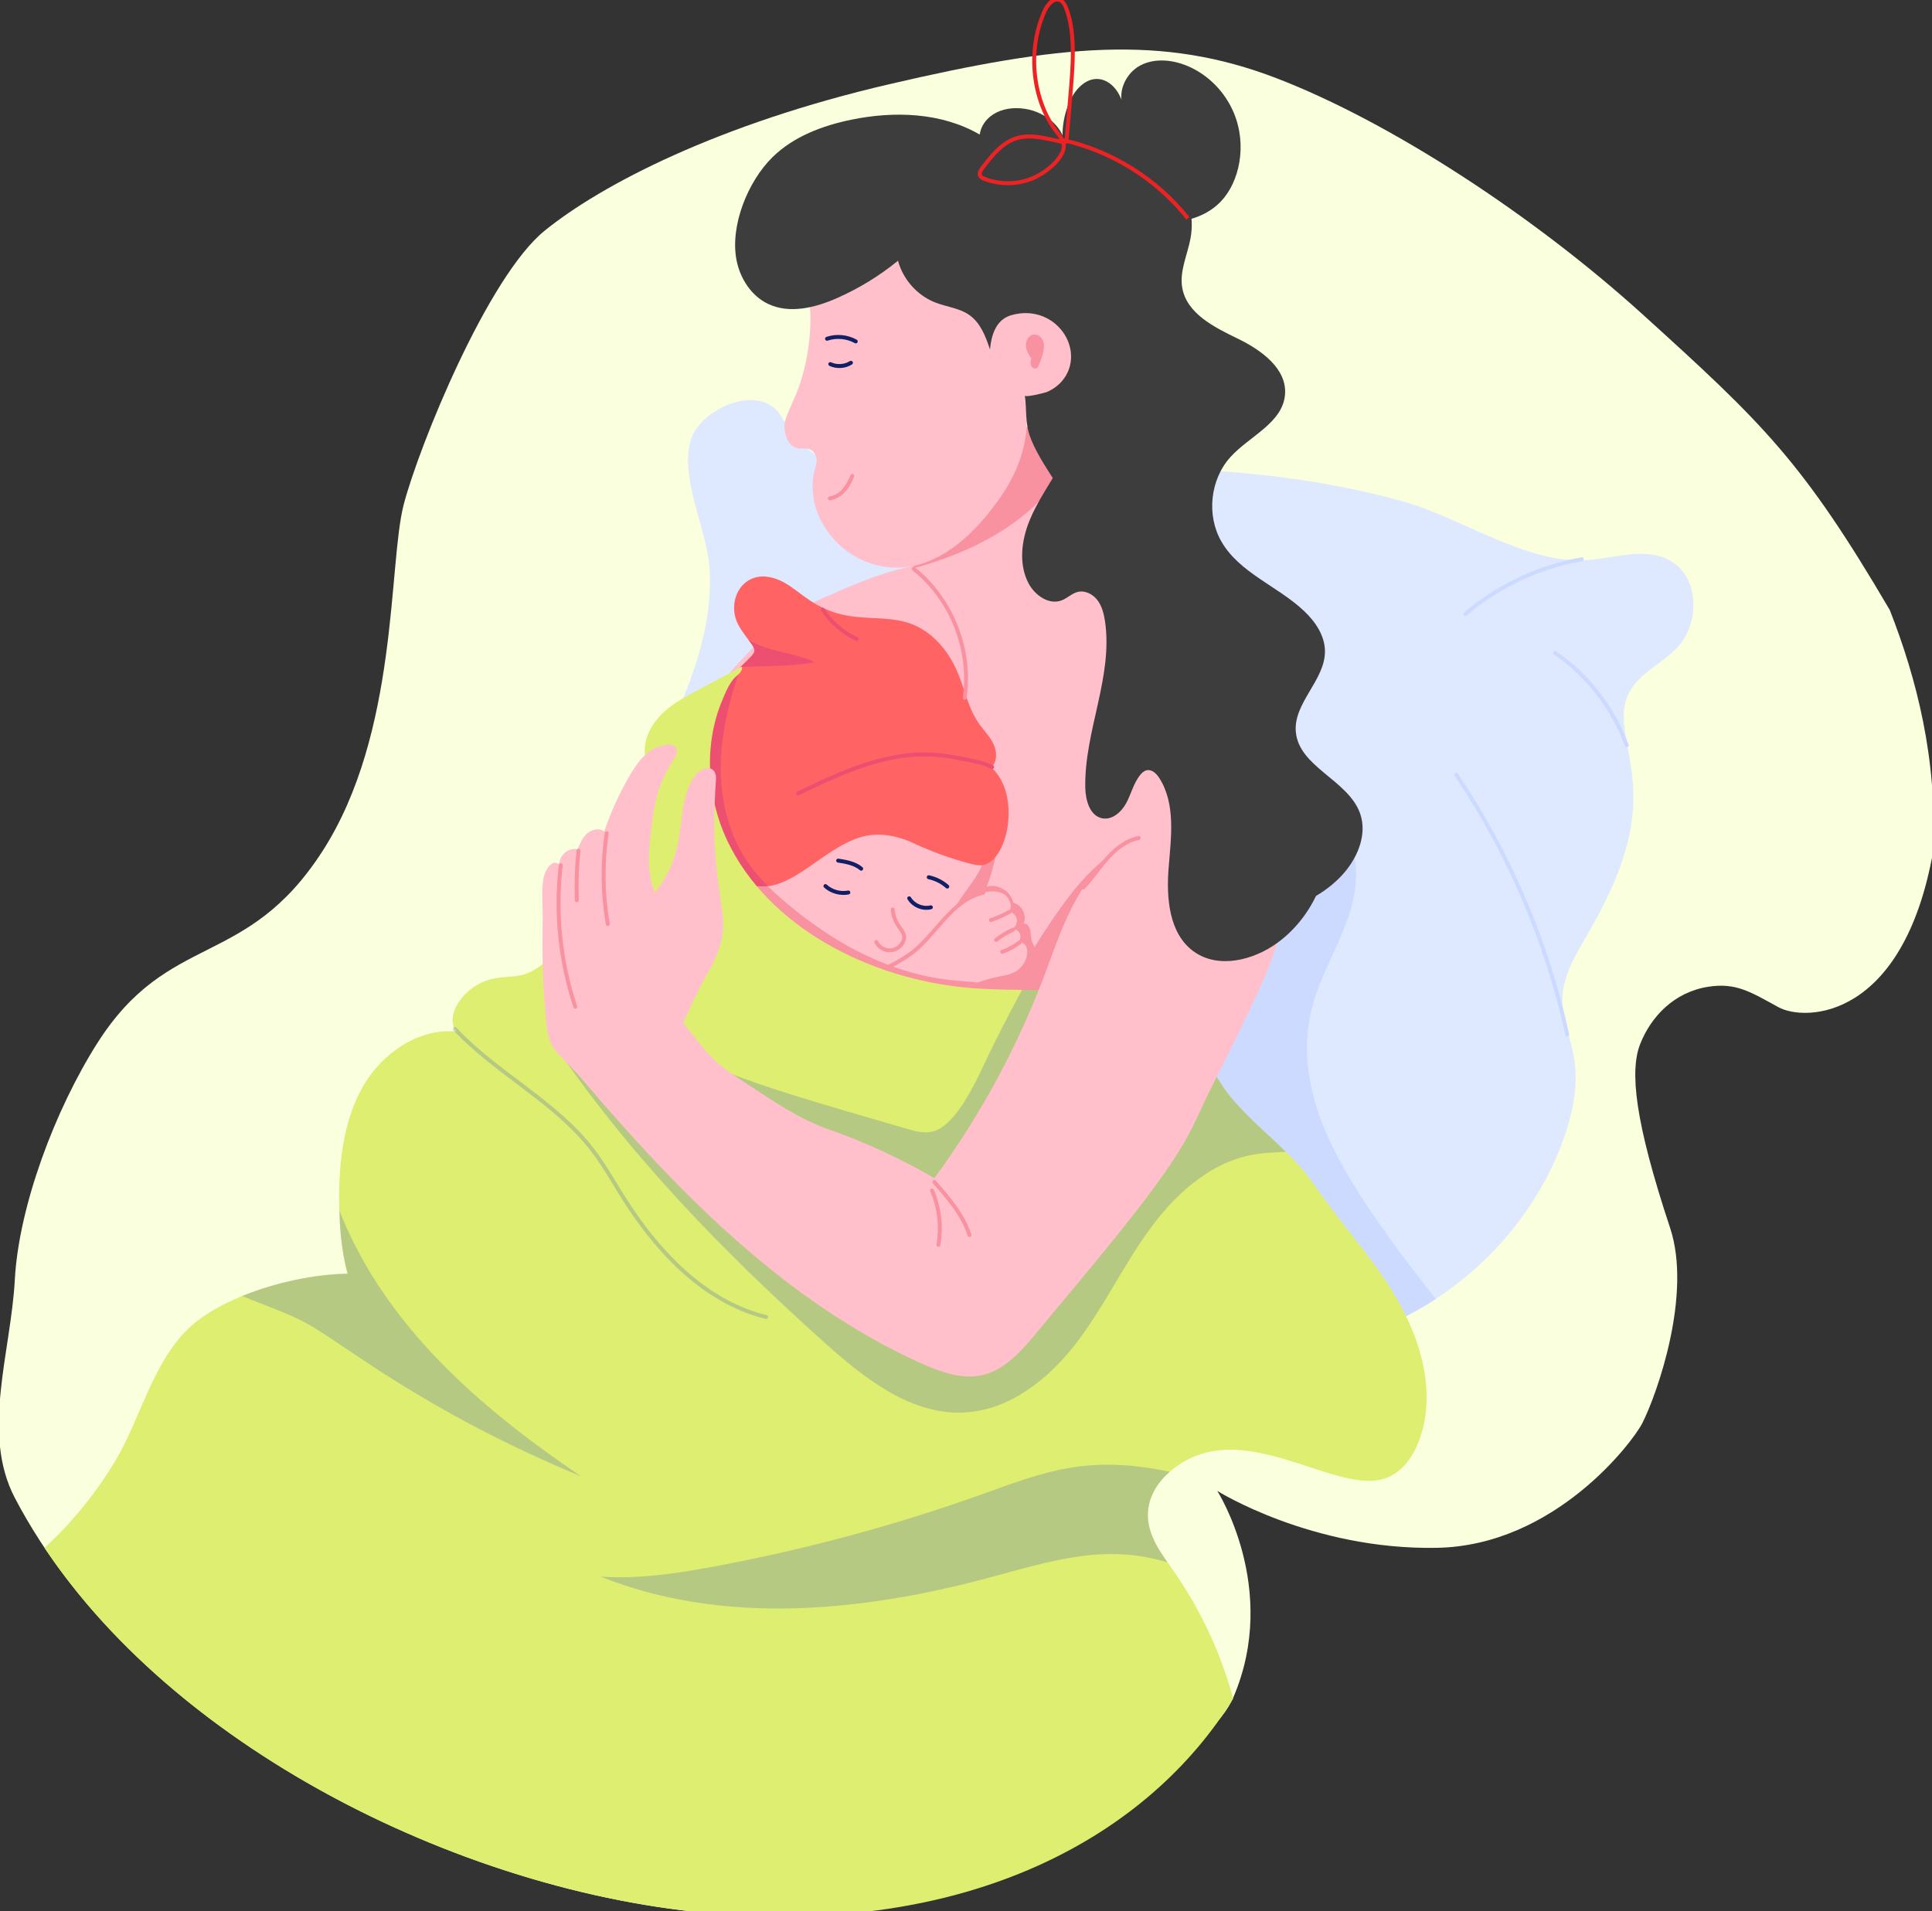 <svg width="470" height="465" viewBox="0 0 470 465" fill="none" xmlns="http://www.w3.org/2000/svg">
<rect x="0" y="0" width="470" height="465" fill="#333333" stroke="none"/>
<g clip-path="url(#clip0_2452_4232)">
<path d="M470.286 207.102C463.03 247.985 439.281 248.644 432.655 245.042C426.029 241.44 422.409 238.979 415.532 240.072C407.225 241.393 401.679 247.325 399.04 253.919C396.402 260.513 397.695 272.81 406.297 298.759C411.662 314.934 403.162 339.056 399.531 346.235C397.231 350.783 378.237 376.035 349.564 376.568C319.044 377.135 296.129 362.72 296.129 362.72C296.129 362.72 311.302 386.459 300.088 412.835C288.873 439.211 193.166 467.351 171.715 465.37C108.501 459.544 33.183 420.95 3.61 364.418C-4.635 348.654 2.652 329.065 3.61 311.287C4.568 293.504 13.384 269.98 23.68 253.773C41.047 226.435 59.84 235.93 78.433 207.102C97.026 178.274 94.418 137.154 98.224 122.698C102.03 108.242 118.674 67.308 132.528 56.099C146.381 44.889 174.747 30.157 216.308 20.491C257.868 10.825 282.708 8.33 310.528 19.026C338.349 29.723 373.157 52.526 399.531 76.418C428.828 102.964 438.466 112.148 459.731 148.415C466.246 165.002 471.313 184.682 470.286 207.102Z" fill="#FAFFDD"/>
<path d="M408.059 157.51C404.375 161.44 398.85 163.694 396.338 168.473C391.835 177.082 400.591 186.507 395.954 204.953C393.948 212.931 390.217 220.365 386.097 227.483C383.355 232.231 380.332 237.149 380.114 242.639C379.709 252.401 387.374 257.634 380.295 277.292C370.692 304.025 345.436 324.324 317.523 327.982C295.029 305.953 262.554 274.157 238.389 250.5C230.596 242.869 222.958 233.144 213.813 227.163C196.477 215.815 173.003 229.422 156.055 218.848C150.062 215.11 149.679 210.939 151.76 204.376C158.727 182.438 174.355 161.552 172.556 137.703C171.864 128.555 164.859 115.119 168.34 106.233C170.911 99.68 182.978 94.084 188.663 99.536C189.903 100.727 190.648 102.329 191.564 103.787C200.245 117.581 219.594 115.482 233.406 114.825C269.671 113.1 305.994 112.23 341.177 121.949C355.267 125.842 371.305 137.265 386.017 136.272C392.958 135.791 400.463 132.982 406.478 136.491C413.44 140.549 413.562 151.625 408.053 157.515L408.059 157.51Z" fill="#DEE9FF" style="mix-blend-mode:multiply"/>
<path d="M349.311 315.999C339.74 322.263 328.861 326.492 317.523 327.977L267.845 279.338C265.993 258.82 270.512 237.796 279.039 218.95L327.636 203.105C331.272 209.658 330.037 217.877 327.381 224.888C324.73 231.9 320.786 238.453 319.035 245.742C314.697 263.968 324.118 281.169 334.668 296.416C339.315 303.129 344.19 309.654 349.316 316.004L349.311 315.999Z" fill="#CDDAFF"/>
<path d="M270.357 40.007C275.211 37.631 281.45 39.025 285.288 42.843C289.12 46.661 290.594 52.52 289.642 57.855C288.918 61.908 286.916 65.881 287.592 69.94C288.641 76.23 295.332 79.595 301.059 82.361C306.786 85.127 313.163 89.693 312.604 96.048C311.997 102.926 303.971 106.083 299.334 111.188C294.395 116.635 293.453 125.35 297.12 131.732C301.543 139.432 310.906 142.61 317.326 148.73C320.024 151.298 322.292 154.668 322.324 158.401C322.382 165.466 314.643 170.977 315.234 178.016C315.958 186.614 327.955 189.743 330.856 197.866C332.772 203.233 330.036 209.278 326.071 213.352C318.076 221.571 305.296 224.081 294.246 221.096C283.196 218.111 273.875 210.223 267.493 200.691C261.111 191.158 257.423 180.05 254.926 168.847" fill="#3D3D3D"/>
<path d="M310.215 223.259C307.99 229.454 304.205 234.965 300.192 240.177C293.208 249.234 285.506 257.522 277.144 265.052C272.46 269.265 267.414 273.324 261.447 275.348C254.426 277.735 246.644 277.073 239.597 274.745C232.512 272.373 226.295 268.619 219.977 264.411C195.742 248.294 195.604 240.903 186.326 229.838C183.09 225.993 179.311 222.634 176.138 218.741C166.589 207.03 164.497 191.538 170.023 177.653C173.733 168.286 175.265 165.744 182.414 158.343C185.693 154.957 188.551 151.673 192.66 149.2C196.019 147.187 199.66 145.745 203.232 144.17C212.126 140.229 220.962 136.976 230.804 136.624L275.787 143.513C279.752 148.624 283.292 154.06 286.374 159.753C289.28 165.12 291.063 170.909 293.815 176.308C301.081 190.593 305.605 194.342 310.204 203.495C313.243 209.535 312.456 217.048 310.209 223.264L310.215 223.259Z" fill="#FFC0CC"/>
<path d="M295.869 245.576C290.104 252.507 283.839 259.023 277.143 265.057C272.459 269.271 267.413 273.329 261.446 275.353C254.883 277.58 246.223 277.623 236.094 273.441C236.11 272.726 236.157 272.015 236.211 271.316C237.616 254.419 245.893 238.879 255.309 224.797C259.764 218.127 264.666 211.5 271.384 207.115L295.869 245.576Z" fill="#F892A0"/>
<path d="M242.721 204.413C242.386 208.285 241.475 212.103 240.038 215.708C242.758 214.912 245.947 216.84 246.511 219.628C248.576 220.108 249.87 222.672 249.034 224.626C249.832 224.648 250.412 225.427 250.609 226.202C250.806 226.976 250.743 227.798 250.934 228.573C251.19 229.625 251.887 230.549 252.041 231.622C252.398 234.127 249.79 235.996 248.97 238.388C248.14 240.807 249.226 243.456 249.045 246.003C248.864 248.503 247.437 250.794 245.542 252.428C243.647 254.062 241.316 255.103 238.947 255.899C220.072 262.243 197.488 254.302 184.942 234.079C181.221 228.082 178.597 220.803 180.465 213.994C183.318 203.602 199.047 191.517 217.475 192.868" fill="#F892A0"/>
<path d="M211.226 129.778C211.21 131.065 211.551 132.389 212.413 133.334C213.621 134.669 215.543 135.006 217.241 135.561C223.761 137.729 228.994 144.501 232.571 150.108C233.923 152.228 237.404 171.437 235.147 171.976C251.86 167.998 268.319 162.935 284.383 156.821C281.301 149.04 277.101 141.708 271.965 135.113C265.45 126.744 254.399 118.109 252.265 103.573L235.338 105.597C215.91 121.1 215.5 121.276 213.701 123.54C212.275 125.324 211.237 127.508 211.226 129.772V129.778Z" fill="#FFC0CC"/>
<path d="M216.177 120.983L222.49 138.183C235.946 134.467 248.774 128.144 257.195 116.892C254.778 112.764 252.963 108.347 252.26 103.579L235.334 105.603C217.268 120.027 217.327 119.952 216.172 120.977L216.177 120.983Z" fill="#F892A0"/>
<path d="M249.801 102.088C249.833 108.656 247.432 114.921 243.813 120.314C238.761 127.844 231.155 135.988 221.856 137.75C207.756 140.426 195.412 127.481 198.021 114.985C198.228 113.991 198.697 113.121 198.67 112.069C198.643 111.049 198.202 109.975 197.318 109.468C196.275 108.87 195.146 109.276 194.044 109.073C191.33 108.576 190.34 104.384 191.074 102.147C191.953 99.471 193.321 96.983 194.284 94.307C196.541 88.043 197.403 80.743 197.105 75.504C196.903 72.011 195.423 69.171 196.11 65.566C197.85 56.439 206.447 51.516 215.666 50.159C225.343 48.733 235.296 50.795 244.292 54.656C254.352 58.971 258.19 63.141 263.449 71.301C267.696 77.891 271.667 85.378 270.72 93.164" fill="#FFC0CC"/>
<path d="M249.322 96.225C249.402 96.78 254.176 95.563 254.613 95.386C256.555 94.601 258.253 93.186 259.313 91.371C263.64 83.948 256.156 73.812 246.059 76.669C242.354 77.716 241.189 81.358 240.832 85.016C239.799 81.881 238.532 78.575 235.844 76.663C233.439 74.955 230.335 74.677 227.583 73.614C223.176 71.911 219.679 68.007 218.46 63.43C213.968 67.094 208.991 70.148 203.695 72.493C198.361 74.853 192.075 76.445 186.821 73.919C182.717 71.948 180.003 67.676 179.156 63.19C177.592 54.875 181.93 44.141 187.907 38.262C193.012 33.236 200.011 30.593 207.016 29.14C217.539 26.962 229.031 27.341 238.335 32.734C238.889 28.793 243.11 25.493 249.45 26.492C254.373 27.266 259.281 31.191 259.126 36.19C260.926 33.269 264.848 32.126 268.165 32.964C271.481 33.803 274.19 36.296 276.026 39.191C281.929 48.515 280.599 59.596 281.317 70.095C281.573 73.833 282.174 77.534 282.424 81.272C282.547 83.099 282.254 85.122 282.643 86.895C283.021 88.647 283.324 89.389 282.51 91.226C280.865 94.954 279.199 98.697 277.011 102.136C271.614 110.622 265.338 114.617 265.184 128.053C265.184 127.594 263.342 126.072 262.996 125.682C259.52 121.741 257.961 119.241 255.113 114.74C253.372 111.989 251.643 109.18 250.541 106.099C249.348 102.767 249.801 99.648 249.322 96.225Z" fill="#3D3D3D"/>
<path d="M201.395 121.308C201.358 121.046 201.539 120.8 201.8 120.768C204.381 120.405 205.914 118.002 206.91 115.588C207.011 115.343 207.293 115.231 207.533 115.327C207.777 115.428 207.894 115.706 207.793 115.952C207.139 117.548 206.479 118.67 205.67 119.578C204.61 120.768 203.285 121.527 201.933 121.714C201.677 121.751 201.433 121.575 201.395 121.308Z" fill="#F892A0"/>
<path d="M251.415 87.905C250.856 87.173 250.291 86.431 249.935 85.582C248.918 83.173 250.291 81.299 251.867 81.4C252.836 81.459 253.618 82.324 253.863 83.269C254.278 84.845 253.373 87.376 252.708 88.861C252.591 89.127 252.447 89.405 252.197 89.555C251.707 89.849 251.037 89.453 250.834 88.919C250.627 88.385 250.744 87.787 250.861 87.226" fill="#F892A0"/>
<path d="M238.165 213.609C236.243 216.915 233.694 219.542 231.767 222.618C227.173 229.929 226.444 238.319 216.757 242.666C213.084 244.342 208.9 245.101 204.833 245.266C201.645 240.754 180.205 210.405 178.086 207.398C183.287 202.106 190.345 198.929 197.589 197.327C204.828 195.725 212.301 195.58 219.711 195.629C224.453 195.666 229.34 195.799 233.678 197.727C240.741 200.862 241.955 207.035 238.16 213.609H238.165Z" fill="#FFC0CC"/>
<path d="M220.775 218.789C220.637 218.56 220.711 218.266 220.94 218.133C221.169 217.994 221.462 218.069 221.595 218.298C222.532 219.868 224.576 220.712 226.343 220.269C226.598 220.205 226.859 220.359 226.923 220.616C226.987 220.872 226.832 221.134 226.577 221.198C224.384 221.748 221.941 220.733 220.775 218.789Z" fill="#111F65"/>
<path d="M200.48 215.927C200.283 215.75 200.272 215.446 200.448 215.248C200.629 215.051 200.927 215.04 201.124 215.216C202.492 216.466 204.472 217.021 206.292 216.664C206.92 216.546 207.091 217.486 206.473 217.604C204.397 218.009 202.092 217.39 200.48 215.927Z" fill="#111F65"/>
<path d="M217.022 242.051C216.943 241.8 217.076 241.528 217.331 241.448C224.916 238.964 227.125 229.064 233.145 219.457C235.147 216.263 237.851 213.422 239.085 209.956C239.298 209.358 240.198 209.684 239.985 210.277C238.692 213.913 235.945 216.792 233.954 219.964C227.908 229.619 225.688 239.717 217.629 242.356C217.379 242.436 217.108 242.302 217.028 242.046L217.022 242.051Z" fill="#F892A0"/>
<path d="M238.755 210.501C237.77 210.559 236.796 210.319 235.838 210.068C231.175 208.84 226.624 207.19 222.254 205.139C218.161 203.233 213.461 202.341 209.022 203.777C199.824 206.762 192.59 216.866 183.877 215.595C181.167 215.227 180.023 213.945 178.761 211.74C174.716 204.829 175.759 205.7 174.844 202.618C171.506 191.719 171.874 180.232 175.339 170.182C177.66 163.416 179.762 163.047 182.871 159.544C183.77 158.588 183.728 157.969 182.956 156.868C181.785 155.224 180.443 153.627 179.544 151.891C177.441 147.854 178.815 142.129 183.472 140.581C185.921 139.774 188.646 140.522 190.892 141.798C195.055 144.132 198.227 148.404 206.35 149.825C211.38 150.695 216.702 149.99 221.504 151.726C226.8 153.632 230.739 158.337 232.937 163.533C234.678 167.666 235.519 172.254 238.074 175.933C239.25 177.631 240.767 179.1 241.661 180.958C242.561 182.811 242.656 185.295 241.155 186.704C248.661 193.428 245.068 210.105 238.755 210.501Z" fill="#FF6363"/>
<path d="M186.757 215.585C184.654 215.873 182.238 215.628 180.62 214.223C179.837 213.54 179.284 212.642 178.767 211.74C174.722 204.83 175.765 205.7 174.85 202.619C171.512 191.719 171.88 180.232 175.345 170.182C176.713 166.193 177.916 164.495 179.742 162.663L179.992 162.967C177.399 170.401 175.489 178.139 175.356 186.016C175.222 193.882 176.931 201.908 181.12 208.557C182.738 211.12 184.676 213.411 186.762 215.59L186.757 215.585Z" fill="#ED4F71"/>
<path d="M246.921 236.45C245.681 237.133 244.254 237.342 242.865 237.619C236.217 238.981 229.733 242.351 224.634 247.547C223.032 246.554 230.441 251.141 208.964 237.838C211.519 237.091 214.01 236.092 216.373 234.848C227.567 228.952 227.886 223.014 234.205 219.195C236.877 217.556 241.481 215.927 244.185 217.524C245.627 218.378 246.42 220.45 245.446 221.812C246.404 221.935 247.224 222.741 247.368 223.692C247.512 224.653 246.974 225.668 246.106 226.079C246.889 225.924 247.74 226.367 248.086 227.088C248.432 227.809 248.219 228.749 247.618 229.267C248.363 229.048 249.194 229.507 249.577 230.186C250.444 231.692 249.614 234.949 246.921 236.45Z" fill="#FFC0CC"/>
<path d="M237.899 239.029C232.927 240.834 228.35 243.766 224.64 247.547L216.762 242.666C213.089 244.343 208.906 245.101 204.839 245.266L183.883 215.601C184.745 215.729 185.703 215.735 186.72 215.591C198.877 227.045 213.701 236.247 230.314 238.324C232.821 238.628 235.36 238.783 237.894 239.034L237.899 239.029Z" fill="#F892A0"/>
<path d="M210.571 237.069C210.518 236.813 210.678 236.556 210.938 236.498C214.127 235.809 217.454 234.281 220.823 231.953C227.279 227.489 230.92 218.544 239.123 216.717C239.378 216.664 239.634 216.824 239.692 217.08C239.751 217.337 239.586 217.593 239.33 217.652C231.49 219.398 227.902 228.226 221.366 232.743C217.895 235.141 214.457 236.722 211.141 237.432C210.89 237.486 210.63 237.325 210.571 237.064V237.069Z" fill="#F892A0"/>
<path d="M345.334 350.165C343.908 354.127 341.326 357.962 337.43 359.505C324.98 364.439 301.708 343.222 284.569 358.068C280.992 361.166 278.756 365.379 279.342 370.105C279.911 374.682 282.914 378.463 285.468 382.164C292.308 391.952 297.147 402.67 299.989 413.271C279.592 446.396 236.089 471.319 171.709 465.365C114.079 460.062 44.521 427.038 10.827 376.567C17.577 370.372 23.426 363.184 28.11 355.313C34.737 344.189 37.654 328.953 48.523 320.954C57.769 314.161 73.094 310.033 84.553 309.878C83.489 305.942 82.696 301.018 82.558 294.519C82.228 284.341 83.276 272.966 88.391 264.16C93.054 256.16 101.89 250.072 111.077 250.969C108.08 247.637 112.312 239.969 119.652 238.174C122.644 237.427 125.635 237.907 128.536 236.69C131.463 235.461 133.859 233.112 135.594 230.474C137.164 228.076 138.585 225.219 139.219 222.404C139.804 219.793 140.746 217.961 141.992 215.558C145.005 209.737 146.974 203.452 149.811 197.545C152.941 190.993 155.166 191.858 156.619 190.475C158.429 188.782 157.189 185.733 156.933 183.955C156.406 180.28 158.195 176.59 160.787 173.942C164.657 169.99 169.862 168.035 180.508 162.124C180.7 163.603 179.305 164.185 178.469 165.162C177.234 166.62 176.404 168.681 175.68 170.428C171.188 181.13 171.928 193.962 176.915 204.498C186.869 225.528 211.327 237.998 234.88 240.257C239.442 240.7 244.03 240.764 248.608 240.834C257.63 240.967 265.944 241.074 274.37 243.664C277.718 244.689 280.928 246.088 283.834 247.931C293.069 253.784 294.278 260.892 299.808 267.38C306.478 275.214 313.999 279.908 319.95 288.576C325.725 297.019 332.655 304.602 338.154 313.237C345.132 324.2 349.731 337.936 345.334 350.165Z" fill="#DEEE70"/>
<g style="mix-blend-mode:multiply" opacity="0.25">
<path d="M274.37 243.658C273.891 259.556 269.196 278.584 256.943 288.997C245.153 299.01 229.041 300.132 213.77 297.782L169.84 257.949C183.871 264.197 199.19 268.341 220.434 274.573C222.526 275.187 224.745 275.812 226.88 275.284C232.783 273.82 237.696 262.488 240.283 257.079C242.912 251.594 245.733 246.211 248.602 240.86C248.613 240.85 248.613 240.839 248.613 240.833C257.635 240.967 265.949 241.074 274.375 243.664L274.37 243.658Z" fill="#3B5BB9"/>
</g>
<g style="mix-blend-mode:multiply" opacity="0.25">
<path d="M312.822 280.223C310.086 280.357 307.334 280.453 304.667 280.955C294.016 282.92 285.452 290.952 279.16 299.795C272.858 308.628 268.195 318.588 261.52 327.143C254.856 335.709 245.478 343.057 234.667 343.639C221.674 344.338 210.336 335.388 200.633 326.689C175.765 304.399 152.259 280.266 133.709 252.459L154.713 257.976C165.571 267.551 174.429 279.251 185.399 288.698C196.375 298.145 210.485 305.424 224.814 303.48C239.234 301.531 250.875 290.754 259.759 279.193C267.791 268.768 274.529 257.159 283.834 247.936C293.069 253.789 294.277 260.897 299.807 267.385C303.959 272.256 308.537 275.999 312.816 280.229L312.822 280.223Z" fill="#3B5BB9"/>
</g>
<path d="M216.378 231.686C214.866 231.67 213.402 230.746 212.737 229.379C212.62 229.139 212.721 228.856 212.955 228.738C213.195 228.621 213.477 228.722 213.594 228.957C214.478 230.768 216.511 230.757 216.415 230.725C218.236 230.725 219.619 229.085 219.481 227.814C219.327 226.415 216.995 225.112 216.703 221.31C216.681 221.048 216.878 220.813 217.144 220.797C217.411 220.781 217.639 220.974 217.655 221.241C217.932 224.845 220.221 225.823 220.434 227.708C220.636 229.534 218.837 231.686 216.383 231.686H216.378Z" fill="#F892A0"/>
<path d="M234.614 170.23C234.354 170.193 234.173 169.947 234.21 169.685C235.876 158.14 231.064 145.991 221.962 138.739C221.754 138.573 221.723 138.274 221.888 138.066C222.053 137.857 222.351 137.825 222.558 137.991C231.926 145.457 236.871 157.953 235.157 169.83C235.12 170.102 234.865 170.273 234.614 170.235V170.23Z" fill="#F892A0"/>
<path d="M304.583 244.438C307.505 238.254 310.369 231.963 311.742 225.261C312.844 219.884 313.131 213.673 311.183 208.439C309.863 204.888 306.025 203.639 302.672 202.448C293.165 199.057 282.254 200.466 273.721 205.801C262.809 212.621 258.876 224.295 254.633 235.803C247.953 253.917 238.724 271.081 227.301 286.621C219.173 281.9 210.608 277.943 201.746 274.819C194.342 272.208 188.231 267.973 181.668 263.668C179.103 261.986 176.383 260.24 174.121 258.179C171.347 255.653 169.032 252.251 166.583 249.399C166.206 248.956 166.184 248.758 166.434 248.251C168.212 244.593 169.83 240.764 171.864 237.245C180.763 221.822 171.88 222.693 174.174 189.668C174.435 185.888 170.363 185.791 168.106 190.234C164.135 198.069 167.637 206.576 159.339 217.117C157.167 212.204 157.811 206.56 158.498 201.23C159.446 193.861 160.111 190.752 164.114 184.344C164.385 183.906 164.673 183.442 164.673 182.924C164.683 179.96 160.446 181.418 159.025 182.176C156.443 183.559 154.628 186.203 153.191 188.675C150.684 192.99 148.603 197.551 146.99 202.277C145.787 201.369 143.977 201.764 142.849 202.757C141.715 203.756 141.103 205.203 140.528 206.597C138.341 206.111 135.972 208.108 136.078 210.357C134.263 208.664 132.613 211.927 132.31 213.262C131.586 216.45 132.081 220.455 132.022 223.723C131.9 230.767 131.964 237.822 132.56 244.844C132.842 248.144 132.853 252.908 135.099 255.557C137.127 257.944 139.575 260.165 141.646 262.6C165.088 290.199 191.052 316.703 223.958 331.634C236.536 337.343 242.615 335.698 251.163 325.439C254.926 320.921 258.695 316.398 262.458 311.88C290.371 278.37 288.465 276.832 295.151 263.679C298.387 257.314 301.538 250.9 304.588 244.443L304.583 244.438Z" fill="#FFC0CC"/>
<path d="M209.198 211.713C207.729 210.458 205.568 210.121 203.828 209.849C203.567 209.806 203.386 209.561 203.428 209.299C203.471 209.037 203.716 208.861 203.977 208.899C205.834 209.192 208.139 209.55 209.816 210.981C210.018 211.152 210.039 211.457 209.869 211.659C209.699 211.862 209.395 211.884 209.193 211.713H209.198Z" fill="#111F65"/>
<path d="M230.132 216.055C228.908 214.976 227.423 214.228 225.832 213.892C225.576 213.839 225.411 213.582 225.464 213.321C225.518 213.059 225.773 212.893 226.034 212.952C227.785 213.326 229.425 214.148 230.766 215.334C230.963 215.51 230.984 215.809 230.808 216.012C230.638 216.21 230.335 216.231 230.132 216.055Z" fill="#111F65"/>
<path d="M240.911 223.387C242.45 222.864 243.951 222.201 245.366 221.406C245.595 221.278 245.888 221.358 246.016 221.593C246.144 221.822 246.064 222.116 245.83 222.244C244.36 223.067 242.806 223.755 241.215 224.295C240.608 224.503 240.315 223.59 240.906 223.387H240.911Z" fill="#F892A0"/>
<path d="M241.938 228.967C241.778 228.759 241.815 228.455 242.023 228.295C243.327 227.28 244.753 226.42 246.26 225.742C246.499 225.635 246.781 225.742 246.893 225.982C247 226.222 246.893 226.506 246.654 226.618C245.216 227.264 243.854 228.081 242.614 229.053C242.406 229.213 242.108 229.181 241.943 228.967H241.938Z" fill="#F892A0"/>
<path d="M243.37 231.723C243.284 231.472 243.412 231.2 243.662 231.114C245.131 230.596 246.505 229.854 247.74 228.903C247.953 228.743 248.251 228.781 248.41 228.994C248.57 229.202 248.533 229.507 248.32 229.667C247.005 230.682 245.541 231.472 243.976 232.022C243.726 232.107 243.455 231.979 243.37 231.728V231.723Z" fill="#F892A0"/>
<path d="M263.214 216.285C263.022 216.103 263.011 215.799 263.192 215.606C265.268 213.396 266.982 210.763 269.042 208.467C271.586 205.626 274.237 203.917 276.925 203.388C277.181 203.335 277.436 203.505 277.484 203.767C277.532 204.029 277.367 204.28 277.106 204.328C274.626 204.814 272.151 206.421 269.75 209.102C267.69 211.409 266.035 213.972 263.884 216.258C263.703 216.45 263.4 216.461 263.208 216.279L263.214 216.285Z" fill="#F892A0"/>
<path d="M235.396 300.629C233.799 295.7 230.164 291.556 226.954 287.898C226.779 287.7 226.8 287.396 226.997 287.219C227.194 287.043 227.497 287.065 227.673 287.262C230.941 290.99 234.646 295.209 236.301 300.33C236.381 300.581 236.248 300.853 235.992 300.933C235.742 301.013 235.471 300.88 235.391 300.624L235.396 300.629Z" fill="#F892A0"/>
<path d="M228.206 303.336C227.945 303.288 227.775 303.043 227.817 302.781C228.573 298.45 228.03 293.841 226.289 289.809C226.183 289.564 226.295 289.286 226.54 289.179C226.785 289.073 227.061 289.185 227.168 289.43C228.983 293.633 229.547 298.434 228.759 302.952C228.717 303.203 228.477 303.384 228.206 303.342V303.336Z" fill="#F892A0"/>
<path d="M147.384 224.888C146.117 217.513 146.027 210.026 147.123 202.624C147.16 202.362 147.405 202.181 147.666 202.218C147.927 202.256 148.108 202.501 148.071 202.763C146.99 210.063 147.081 217.454 148.326 224.722C148.369 224.984 148.198 225.229 147.938 225.277C147.677 225.32 147.432 225.144 147.384 224.888Z" fill="#F892A0"/>
<path d="M139.842 219.029C139.693 215.003 139.831 210.928 140.252 206.928C140.278 206.667 140.518 206.469 140.779 206.501C141.039 206.528 141.231 206.763 141.204 207.03C140.789 210.987 140.651 215.014 140.8 218.997C140.821 219.633 139.868 219.67 139.847 219.035L139.842 219.029Z" fill="#F892A0"/>
<path d="M139.491 245.073C135.807 234.003 134.578 222.025 135.935 210.431C135.967 210.169 136.207 209.977 136.467 210.009C136.728 210.041 136.92 210.276 136.888 210.543C135.552 221.998 136.766 233.832 140.401 244.769C140.486 245.02 140.348 245.292 140.098 245.378C139.853 245.463 139.576 245.33 139.491 245.073Z" fill="#F892A0"/>
<path d="M265.044 75.125C266.801 88.081 264.294 101.586 257.997 113.041C255.49 117.607 252.392 121.869 250.433 126.696C248.48 131.524 247.788 137.216 250.178 141.846C251.711 144.816 255.171 147.261 258.279 146.06C259.658 145.526 260.76 144.356 262.197 144.004C263.964 143.577 265.848 144.543 266.955 145.985C268.062 147.427 268.526 149.264 268.802 151.064C270.862 164.601 263.719 177.973 264.017 191.666C264.086 194.726 265.124 198.469 268.116 199.078C270.569 199.575 272.842 197.529 274.019 195.313C275.195 193.097 275.775 190.544 277.335 188.584C277.771 188.034 278.319 187.522 279.006 187.388C280.262 187.148 281.364 188.248 282.051 189.332C286.038 195.602 284.893 203.676 284.297 211.088C283.701 218.501 284.382 227.141 290.397 231.483C296.337 235.771 304.896 233.672 310.805 229.341C320.322 222.372 325.602 209.214 321.578 198.101C320.167 194.208 317.767 190.763 315.451 187.335C306.994 174.785 299.35 161.686 292.59 148.137" fill="#3D3D3D"/>
<path d="M198.233 161.136C192.298 162.124 186.188 162.038 180.157 162.268C184.144 158.354 184.389 158.706 182.079 155.662C187.29 158.781 192.985 158.573 198.233 161.141V161.136Z" fill="#ED4F71"/>
<path d="M193.719 193.22C193.607 192.98 193.709 192.697 193.943 192.579C204.546 187.5 215.697 182.224 227.737 183.17C230.447 183.383 233.135 183.923 235.738 184.446C237.702 184.841 239.73 185.247 241.577 186.197C241.811 186.32 241.907 186.609 241.784 186.844C241.667 187.079 241.38 187.175 241.14 187.052C239.41 186.165 237.446 185.77 235.546 185.386C232.975 184.868 230.314 184.334 227.663 184.125C215.899 183.202 204.892 188.392 194.353 193.444C194.118 193.556 193.831 193.46 193.714 193.22H193.719Z" fill="#ED4F71"/>
<path d="M208.229 155.908C204.807 154.343 201.794 151.737 199.745 148.57C199.601 148.346 199.665 148.052 199.883 147.908C200.101 147.764 200.399 147.828 200.543 148.047C202.496 151.059 205.365 153.542 208.623 155.032C208.863 155.144 208.969 155.427 208.857 155.667C208.745 155.913 208.458 156.015 208.224 155.902L208.229 155.908Z" fill="#ED4F71"/>
<g style="mix-blend-mode:multiply" opacity="0.25">
<path d="M141.327 359.163C102.779 343.18 83.239 326.614 74.568 321.947C69.576 319.261 64.146 317.514 58.93 315.298C67.207 311.902 76.809 309.974 84.559 309.867C83.495 305.931 82.702 301.008 82.563 294.509C93.555 322.374 116.39 342.25 141.332 359.158L141.327 359.163Z" fill="#3B5BB9"/>
</g>
<g style="mix-blend-mode:multiply" opacity="0.25">
<path d="M186.251 320.879C173.131 317.632 161.255 307.63 150.956 291.155C148.619 287.411 146.442 283.545 143.786 280.09C134.796 268.379 120.488 261.511 110.3 250.665C110.119 250.473 110.13 250.169 110.321 249.987C110.513 249.805 110.816 249.816 110.997 250.008C121.196 260.87 135.392 267.588 144.542 279.508C147.24 283.022 149.449 286.947 151.765 290.653C161.926 306.909 173.61 316.767 186.475 319.955C187.087 320.105 186.858 321.044 186.246 320.884L186.251 320.879Z" fill="#3B5BB9"/>
</g>
<g style="mix-blend-mode:multiply" opacity="0.25">
<path d="M279.342 370.106C279.8 373.801 281.854 377.011 284.015 380.092C268.547 375.435 255.687 379.798 240.267 383.921C209.416 392.172 175.781 395.44 146.117 383.574C155.4 384.199 164.704 382.8 173.849 381.091C196.066 376.957 217.959 371.04 239.24 363.415C254.08 358.101 264.592 353.823 284.563 358.074C280.987 361.172 278.751 365.385 279.336 370.111L279.342 370.106Z" fill="#3B5BB9"/>
</g>
<path d="M380.794 251.819C375.956 229.48 366.641 207.665 353.861 188.739C353.712 188.52 353.77 188.221 353.988 188.072C354.207 187.922 354.505 187.981 354.654 188.2C367.503 207.227 376.866 229.155 381.731 251.616C381.79 251.872 381.625 252.128 381.364 252.187C381.114 252.24 380.853 252.086 380.794 251.819Z" fill="#CDDAFF"/>
<path d="M395.284 181.492C392.005 172.521 385.868 164.612 378.006 159.224C377.788 159.074 377.734 158.775 377.884 158.556C378.033 158.337 378.331 158.284 378.549 158.433C386.576 163.934 392.841 172.008 396.183 181.161C396.274 181.412 396.146 181.685 395.901 181.776C395.656 181.866 395.38 181.743 395.289 181.492H395.284Z" fill="#CDDAFF"/>
<path d="M356.096 149.713C355.926 149.51 355.953 149.206 356.15 149.035C364.309 142.087 374.194 137.436 384.733 135.583C384.999 135.54 385.239 135.711 385.287 135.973C385.335 136.234 385.159 136.48 384.898 136.528C374.524 138.354 364.799 142.931 356.772 149.766C356.57 149.937 356.272 149.916 356.096 149.713Z" fill="#CDDAFF"/>
<path d="M201.789 89.016C201.549 88.904 201.443 88.621 201.554 88.38C201.666 88.14 201.948 88.033 202.188 88.145C203.625 88.808 205.419 88.69 206.76 87.852C206.984 87.713 207.282 87.782 207.42 88.006C207.559 88.231 207.489 88.524 207.266 88.669C205.632 89.689 203.535 89.822 201.789 89.021V89.016Z" fill="#111F65"/>
<path d="M207.952 83.483C205.966 82.372 203.497 82.143 201.346 82.869C201.096 82.954 200.825 82.821 200.739 82.57C200.654 82.319 200.787 82.047 201.038 81.961C203.443 81.149 206.201 81.4 208.415 82.645C208.644 82.773 208.729 83.067 208.601 83.296C208.474 83.526 208.181 83.611 207.952 83.483Z" fill="#111F65"/>
<path d="M259.094 38.117C258.009 33.808 258.349 29.151 260.058 25.044C261.341 21.963 264.029 18.882 267.34 19.234C269.053 19.416 270.57 20.532 271.582 21.931C272.593 23.33 273.157 25.007 273.594 26.678C271.486 22.994 273.652 17.899 277.4 15.923C284.309 12.271 295.806 17.103 300.144 27.442C303.46 35.34 301.517 44.317 296.966 49.049C291.106 55.137 279.987 55.788 272.636 49.711" fill="#3D3D3D"/>
<path d="M288.594 53.411C281.126 43.949 270.092 37.065 258.328 34.534L258.531 33.594C270.507 36.173 281.738 43.179 289.344 52.813L288.594 53.411Z" fill="#ED2224"/>
<path d="M239.181 43.901C237.494 43.217 237.531 42.005 238.59 40.606C240.613 37.93 243.381 34.267 247.33 33.119C250.769 32.12 254.33 33.172 257.784 33.893C257.486 33.386 257.092 32.879 256.667 32.334C250.891 24.916 249.129 12.425 253.734 2.396C255.293 -1.011 258.396 -1.94 259.828 1.83C260.786 4.34 261.292 7.192 261.425 10.807C261.611 15.832 261.132 20.131 259.961 33.947C259.945 34.149 259.914 34.529 259.631 34.796C259.504 34.918 259.365 34.988 259.222 35.025C259.759 38.315 255.091 42.101 251.956 43.57C248.012 45.417 243.237 45.546 239.181 43.906V43.901ZM247.597 34.043C244.222 35.02 241.864 37.856 239.351 41.188C238.431 42.411 238.798 42.71 239.543 43.014C243.344 44.558 247.836 44.44 251.551 42.699C253.755 41.669 256.581 39.645 257.923 37.044C258.322 36.27 258.386 35.597 258.237 34.967C254.756 34.288 251.003 33.055 247.597 34.043ZM254.596 2.797C250.12 12.553 251.919 24.681 257.417 31.746C258.003 32.499 258.599 33.263 258.95 34.101C258.966 34.101 258.977 34.101 258.982 34.096C259.009 34 259.36 29.696 259.929 23.015C260.483 16.494 261.244 8.233 258.934 2.177C258.684 1.515 258.311 0.725 257.662 0.458C256.342 -0.087 255.08 1.755 254.601 2.802L254.596 2.797Z" fill="#ED2224"/>
</g>
<defs>
<clipPath id="clip0_2452_4232">
<rect width="481" height="466" fill="white" transform="translate(-11)"/>
</clipPath>
</defs>
</svg>

